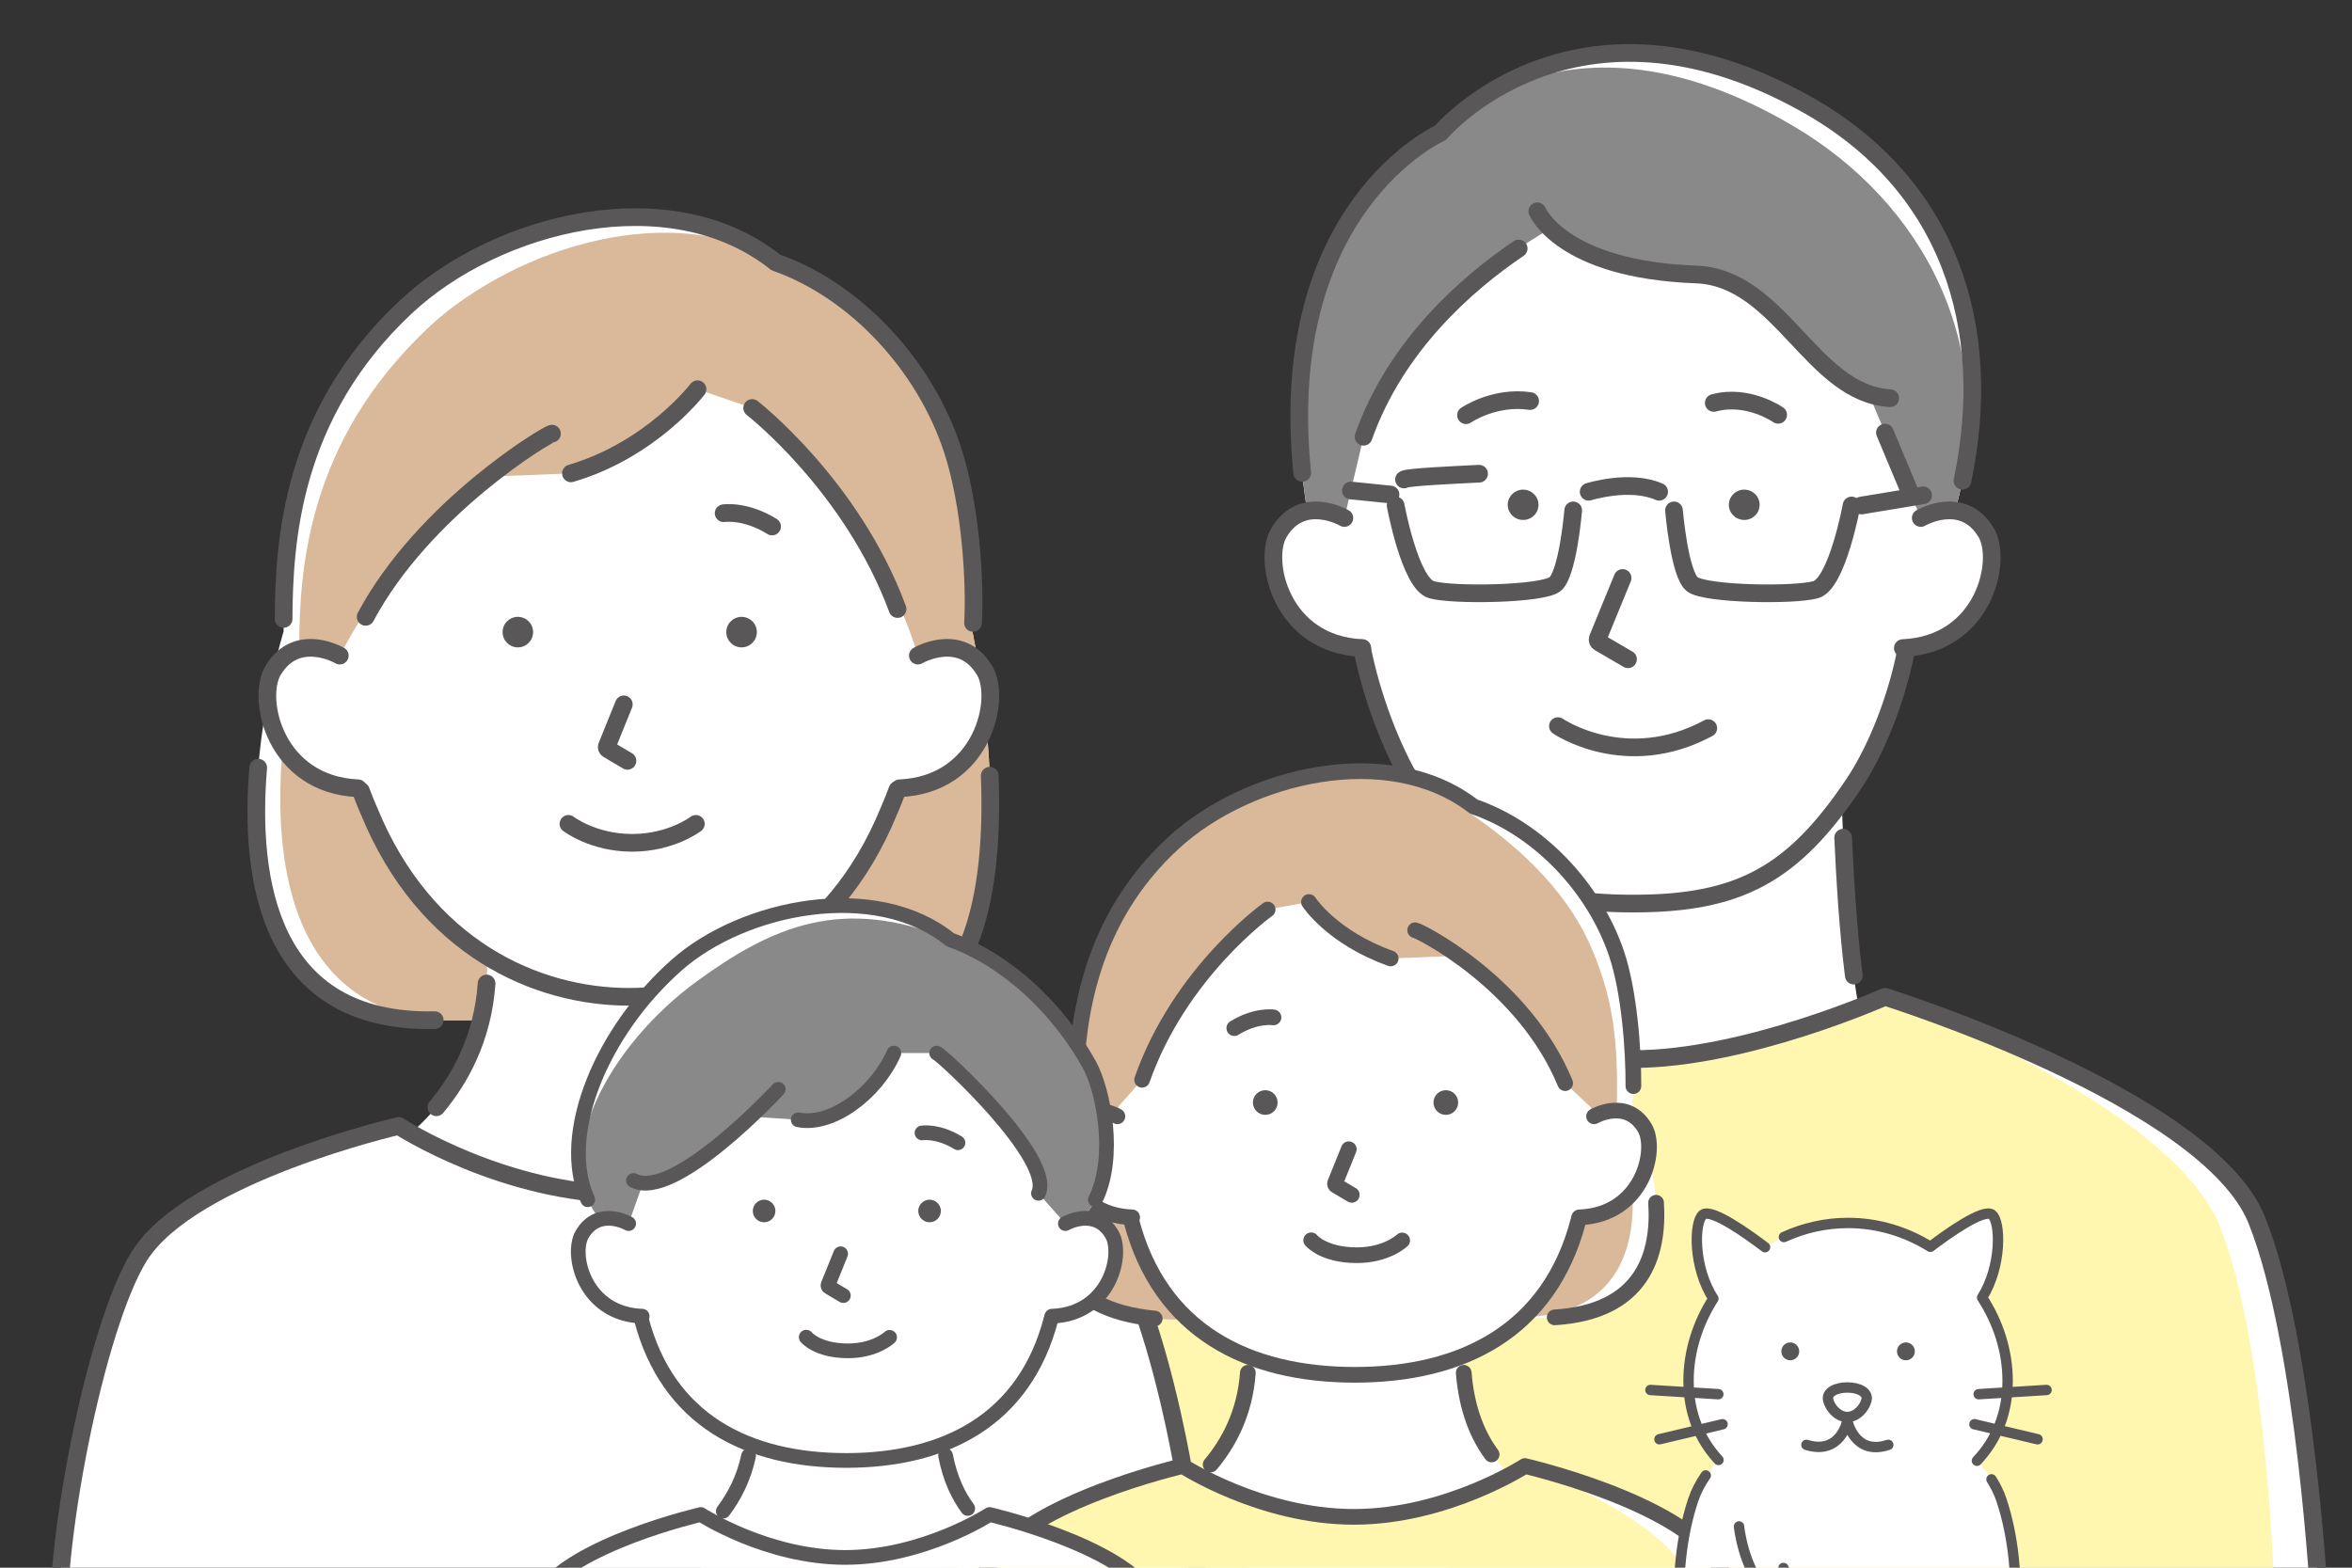 <?xml version="1.0" encoding="UTF-8"?><svg id="a" xmlns="http://www.w3.org/2000/svg" width="600" height="400" viewBox="0 0 600 400"><rect x="0" y="0" width="600" height="400" fill="#333333" stroke="none"/><defs><style>.b,.c,.d,.e,.f{stroke:#595757;stroke-linecap:round;stroke-linejoin:round;}.b,.c,.e,.f{fill:none;}.b,.d{stroke-width:2.65px;}.g,.d{fill:#fff;}.c{stroke-width:3.75px;}.h{fill:#d9b999;}.i{fill:#595757;}.j{fill:#898989;}.k{fill:#fff7af;}.e{stroke-width:4.51px;}.f{stroke-width:4px;}</style></defs><g><path class="g" d="M356.68,268.68c5.37-10.3,8.33-61.35,8.33-61.35l104.82-3.2s1.36,50.86,6.74,61.16l-59.76,70.32-60.13-66.92Z"/><path class="g" d="M416.61,230.56c27.74,0,40.65-7.38,56.08-30.25,14.97-22.19,17.24-66.8,17.24-66.8,0,0,12.63-99.83-73.32-99.83s-73.32,99.83-73.32,99.83c0,0,3.46,43.85,17.24,66.8,13.84,23.07,29.1,30.25,56.08,30.25Z"/><path class="g" d="M347.52,165.36c-20.79-.91-25.49-22.36-21.26-29.46,5.97-10.01,16.69-3.73,16.69-3.73l7.11,2.55,2.02,31.04-4.57-.4Z"/><path class="g" d="M485.42,165.36c20.79-.91,25.49-22.36,21.26-29.46-5.97-10.01-16.69-3.73-16.69-3.73l-7.11,2.55-2.02,31.04,4.57-.4Z"/><path class="g" d="M460.78,26.59c-59.27-33.2-93.34,7.32-93.34,7.32,0,0-46.11,20.54-33.97,96.54,4.86-.97,9.48,1.74,9.48,1.74l4.89-20.74c10.02-28.3,34.59-45.59,47.7-53.12,4.62,4.49,15.01,10.89,37.09,11.7,19.54,.72,27.87,24.97,44.09,30.5l13.26,31.65s4.19-2.45,8.79-1.85c11.46-42.11,.81-82.01-37.99-103.74Z"/><path class="j" d="M457.4,32.11c-58.54-34.47-89.95,1.79-89.95,1.79,0,0-46.11,20.54-33.97,96.54,4.86-.97,9.48,1.74,9.48,1.74l4.89-20.74c10.02-28.3,34.59-45.59,47.7-53.12,4.62,4.49,15.01,10.89,37.09,11.7,19.54,.72,27.87,24.97,44.09,30.5l13.26,31.65s4.19-2.45,8.79-1.85c11.46-42.11-8.18-78.67-41.37-98.21Z"/><path class="e" d="M392.18,53.91s6.06,14.86,40.46,16.12c21.61,.79,29.51,30.4,49.55,31.57"/><line class="e" x1="487.55" y1="126.38" x2="480.85" y2="110.38"/><path class="e" d="M332.2,120.66c-6.87-68,35.25-86.76,35.25-86.76,0,0,34.07-40.52,93.34-7.32,36.45,20.41,48.06,56.85,39.84,96.1"/><path class="e" d="M387.42,63.4c-13.43,9.09-31.38,24.89-39.58,48.04"/><path class="e" d="M347.52,165.36c-20.79-.91-25.49-22.36-21.26-29.46,5.97-10.01,16.69-3.73,16.69-3.73"/><path class="e" d="M485.42,165.36c20.79-.91,25.49-22.36,21.26-29.46-5.97-10.01-16.69-3.73-16.69-3.73"/><path class="i" d="M441.04,128.57c-.13,2.13,1.52,3.96,3.69,4.09,2.16,.13,4.02-1.5,4.15-3.63,.13-2.13-1.52-3.96-3.69-4.09-2.16-.13-4.02,1.5-4.15,3.63Z"/><path class="i" d="M384.63,128.57c-.13,2.13,1.52,3.96,3.69,4.09,2.16,.13,4.02-1.49,4.15-3.63s-1.52-3.96-3.69-4.09c-2.16-.13-4.02,1.5-4.15,3.63Z"/><path class="e" d="M413.93,147.47l-6.31,15.39c-.17,.41,0,.87,.38,1.09l7.31,4.26"/><path class="e" d="M453.61,105.84s-7.69-5.4-16.42-3.03"/><path class="e" d="M373.98,105.94s7.22-4.97,16.36-3.61"/><path class="e" d="M397.43,185.27s17.26,11.87,38.36,.52"/><path class="e" d="M427.04,130.23s1.37,16.32,4.69,18.86c3.32,2.54,25.99,2.93,31.47,1.37,5.47-1.56,9.14-21.49,9.14-21.49"/><path class="e" d="M401.33,130.23s-1.37,16.32-4.69,18.86c-3.32,2.54-25.99,2.93-31.47,1.37-5.47-1.56-9.14-21.49-9.14-21.49"/><path class="e" d="M405.27,125.48s10.55-3.31,17.98,0"/><path class="e" d="M347.45,165.38c2.41,12.15,7.34,25.35,13.09,34.92,13.84,23.07,29.1,30.25,56.08,30.25s40.65-7.38,56.08-30.25c6.27-9.3,11.29-22.53,13.63-34.76"/><path class="e" d="M358.17,122.34c.78-.62,12.7-1.15,19.15-1.47"/><line class="e" x1="354.72" y1="126.18" x2="344.61" y2="125.15"/><line class="e" x1="474.85" y1="128.98" x2="490.59" y2="126.38"/><path class="g" d="M591.76,409.97s-3.54-67.42-16.05-98.65c-12.51-31.22-94.83-56.98-94.83-56.98,0,0-35.59,15.89-64.26,15.89s-64.26-15.89-64.26-15.89c0,0-82.32,25.75-94.83,56.98-12.51,31.22-16.05,98.65-16.05,98.65h350.29Z"/><path class="k" d="M580.33,409.97s-1.56-65.9-14.07-97.13c-12.51-31.22-85.38-58.5-85.38-58.5,0,0-35.59,15.89-64.26,15.89s-64.26-15.89-64.26-15.89c0,0-82.32,25.75-94.83,56.98-12.51,31.22-16.05,98.65-16.05,98.65h338.86Z"/><path class="e" d="M470.19,213.74c.42,9.33,1.25,23.71,2.72,35.19"/><path class="e" d="M361.01,249.77c1.65-11.63,2.81-25.5,3.45-34.14"/><path class="e" d="M591.76,409.97s-3.54-67.42-16.05-98.65c-12.51-31.22-94.83-56.98-94.83-56.98,0,0-35.59,15.89-64.26,15.89s-64.26-15.89-64.26-15.89c0,0-82.32,25.75-94.83,56.98-12.51,31.22-16.05,98.65-16.05,98.65"/></g><g><path class="g" d="M216.83,260.31c53.43,4.15,31.23-99.18,31.23-99.18,.91-9.36-.04-31.03-5.04-46.31-7.02-21.46-24.57-40.62-45.14-47.88-26.89-21.43-71.25-10.35-94.5,11.51-30.67,28.83-31.04,63.27-31.04,82.68,0,0-31.21,100.64,38.56,99.17l105.92,.02Z"/><path class="h" d="M216.83,260.31c53.43,4.15,31.23-99.18,31.23-99.18,.91-9.36-.04-31.03-5.04-46.31-7.02-21.46-24.57-40.62-45.14-47.88-24.79-15.99-65.63-4.89-88.87,16.96-30.67,28.83-32.67,61.86-32.67,81.28,0,0-23.92,89.16,34.57,95.12l105.92,.02Z"/><path class="g" d="M198.16,242.76c-.59,38.74,23.07,47.23,23.07,47.23l-60.79,60.27-63.67-55.36s29.65-15.64,27.37-52.14h74.02Z"/><path class="e" d="M198.41,250.94c1.06,13.17,5.16,22.14,9.6,28.12"/><path class="e" d="M111.32,282.52c6.01-7.15,11.82-17.54,12.81-31.58"/><path class="g" d="M160.44,254.34c23.6,0,53.17-12.35,67.52-47.42,0,0,18.3-42.71,4.37-78.55-12.55-32.28-36.03-54.59-71.88-56.69-35.85,2.1-59.33,24.41-71.88,56.69-13.93,35.83,4.37,78.55,4.37,78.55,14.35,35.07,44.02,47.42,67.52,47.42Z"/><path class="g" d="M91.34,201.13c-21.21-.92-26-22.81-21.68-30.05,6.09-10.21,17.03-3.8,17.03-3.8l7.25,2.6,2.06,31.66-4.66-.41Z"/><path class="h" d="M243.2,161.13c-2.75,1.88-9.05,6.15-9.05,6.15-10.85-36.5-42.27-63.17-42.27-63.17l-13.95-4.79s-11.74,15.44-32.29,21.47l-19.8,.77c-1.33,.13-22.35,13.81-39.16,45.73,0,0-6.56-4.27-9.55-6.15,0,0,4.55-96.9,83.31-96.9s82.76,96.9,82.76,96.9Z"/><path class="g" d="M305.81,421.97c2.13-26.64-9.48-83.95-20.47-101.48-13.16-20.99-66.16-33.2-66.16-33.2,0,0-26.81,17.5-58.74,17.5s-58.74-17.5-58.74-17.5c0,0-53,12.2-66.16,33.2-10.99,17.53-22.59,74.84-20.47,101.48H305.81Z"/><path class="i" d="M136,161.23c.03,2.15-1.69,3.92-3.84,3.95-2.15,.03-3.92-1.69-3.95-3.84-.03-2.15,1.69-3.92,3.84-3.95,2.15-.03,3.92,1.69,3.95,3.84Z"/><path class="i" d="M193.07,161.23c.03,2.15-1.69,3.92-3.84,3.95-2.15,.03-3.92-1.69-3.95-3.84-.03-2.15,1.69-3.92,3.84-3.95,2.15-.03,3.92,1.69,3.95,3.84Z"/><path class="e" d="M159.14,179.72l-4.32,10.69c-.11,.28,0,.6,.26,.76l4.99,2.96"/><path class="e" d="M184.6,130.95s5.48-.88,12.36,3.39"/><path class="e" d="M177.51,210.21s-6.26,4.84-16.25,4.84-16.25-4.84-16.25-4.84"/><path class="e" d="M65.87,195.87c-2.41,28.94,2.88,65.32,45.03,64.43"/><path class="e" d="M216.83,260.31c31.8,2.47,36.81-33.15,35.65-62.38"/><path class="e" d="M86.68,167.28s-10.94-6.41-17.03,3.8c-4.32,7.23,.47,29.12,21.68,30.05"/><path class="g" d="M229.49,201.13c21.21-.92,26-22.81,21.68-30.05-6.09-10.21-17.03-3.8-17.03-3.8l-7.25,2.6-2.06,31.66,4.66-.41Z"/><path class="e" d="M234.15,167.28s10.94-6.41,17.03,3.8c4.32,7.23-.47,29.12-21.68,30.05"/><path class="e" d="M140.81,110.64c-1.23,.12-32.68,18.98-47.53,46.75"/><path class="e" d="M177.94,99.31s-11.74,15.44-32.29,21.47"/><path class="e" d="M228.97,155.4c-11.67-31.57-37.09-51.3-37.09-51.3"/><path class="e" d="M92.07,201.79c1.22,3.27,2.07,5.13,2.07,5.13,14.35,35.07,42.82,47.42,66.31,47.42s51.96-12.35,66.31-47.42c0,0,.89-1.96,2.16-5.38"/><path class="e" d="M305.81,421.97c2.13-26.64-9.48-83.95-20.47-101.48-13.16-20.99-66.16-33.2-66.16-33.2,0,0-26.81,17.5-58.74,17.5s-58.74-17.5-58.74-17.5c0,0-53,12.2-66.16,33.2-10.99,17.53-22.59,74.84-20.47,101.48"/><path class="e" d="M248.22,158.94c.59-10.24-.56-29.93-5.2-44.12-7.02-21.46-24.57-40.62-45.14-47.88-26.89-21.43-71.25-10.35-94.5,11.51-29.04,27.3-30.92,59.63-31.03,79.47"/></g><g><path class="g" d="M388.77,336.1c53.25,3.23,27.65-53.16,27.65-53.16,.74-7.36,0-27.54-4.03-39.55-5.66-16.86-19.83-31.9-36.46-37.59-21.72-16.82-57.61-8.07-76.43,9.13-24.83,22.69-25.16,52.91-25.18,68.18,0,0-27.74,54.82,28.69,53.59l85.75-.6Z"/><path class="h" d="M388.77,336.1c42.36-1.48,23.66-52.74,23.66-52.74,.51-18.3-1.11-28.72-6.18-40.88-6.94-16.61-21.11-28.01-31.28-34.99-21.72-16.82-56.65-9.77-75.47,7.44-24.83,22.69-25.16,52.91-25.18,68.18,0,0-27.74,54.82,28.69,53.59l85.75-.6Z"/><path class="g" d="M345.62,350.79c29.37-.02,53.11-12.82,58.51-46.42,10.83-67.39-29.39-98.53-58.51-98.53s-69.34,31.13-58.51,98.53c5.4,33.6,29.13,46.39,58.51,46.42Z"/><path class="g" d="M373.21,344.21c-.44,28.72,17.1,35.01,17.1,35.01l-45.06,44.68-47.2-41.04s21.98-11.59,20.29-38.65h54.87Z"/><path class="f" d="M373.4,350.27c.78,9.77,3.83,16.41,7.12,20.84"/><path class="f" d="M308.84,373.68c4.46-5.3,8.76-13.01,9.49-23.41"/><path class="g" d="M288.82,310.62c-16.18-.57-19.98-17.23-16.73-22.77,4.58-7.83,12.96-3.01,12.96-3.01l5.55,1.94,1.78,24.13-3.56-.28Z"/><path class="h" d="M371.33,243.9c1.07,.11,17.08,9.89,27.94,32.47l8.34,7.84,3.29-3.94s-3.81-76.68-64.01-76.68-68.12,77.28-68.12,77.28l4.88,3.34,7.7-8.7c9.67-27.52,32.03-43.44,32.03-43.44l10.53-1.92s5.8,9.03,20.85,14.4l16.56-.65Z"/><path class="i" d="M325.92,281.27c.03,1.74-1.36,3.17-3.1,3.19-1.74,.03-3.17-1.36-3.19-3.1-.03-1.74,1.36-3.17,3.1-3.19,1.74-.03,3.17,1.36,3.19,3.1Z"/><path class="i" d="M371.98,281.27c.03,1.74-1.36,3.17-3.1,3.19-1.74,.03-3.17-1.36-3.19-3.1-.03-1.74,1.36-3.17,3.1-3.19,1.74-.03,3.17,1.36,3.19,3.1Z"/><path class="f" d="M344.08,293.23l-3.49,8.64c-.09,.23,0,.49,.21,.61l4.04,2.39"/><path class="f" d="M324.87,259.59s-4.43-.71-10,2.74"/><path class="f" d="M357.7,316.5s-3.93,3.78-11.6,3.77c-8.56-.01-11.62-3.81-11.62-3.81"/><path class="g" d="M447.9,473.9c4.24-21.53-1.71-62.23-9.85-75.23-9.75-15.56-49.04-24.61-49.04-24.61,0,0-19.98,12.97-43.64,12.97s-43.64-12.97-43.64-12.97c0,0-39.29,9.05-49.04,24.61-8.15,13-14.1,53.7-9.85,75.23h205.08Z"/><path class="k" d="M439.68,473.9c4.24-21.53-1.33-60.2-9.48-73.19-9.75-15.56-41.21-26.64-41.21-26.64,0,0-19.98,12.97-43.64,12.97s-43.64-12.97-43.64-12.97c0,0-39.29,9.05-49.04,24.61-8.15,13-14.1,53.7-9.85,75.23h196.87Z"/><path class="f" d="M447.9,473.9c4.24-21.53-1.71-62.23-9.85-75.23-9.75-15.56-49.04-24.61-49.04-24.61,0,0-19.98,12.97-43.64,12.97s-43.64-12.97-43.64-12.97c0,0-39.29,9.05-49.04,24.61-8.15,13-14.1,53.7-9.85,75.23"/><path class="f" d="M416.68,277.12c.06-9.32-1.06-24.13-4.28-33.73-5.66-16.86-19.83-31.9-36.46-37.59-21.72-16.82-57.61-8.07-76.43,9.13-21.57,19.71-24.65,45.1-25.1,61.44"/><path class="f" d="M396.61,336.13c22.3-1.37,26.73-15.78,25.86-29.25"/><path class="f" d="M267.81,304.88c-1.58,13.7,2.28,29.23,26.76,31.55"/><path class="f" d="M361.01,237.35c1.07,.11,27.73,13.44,38.27,39.02"/><path class="f" d="M333.92,230.15s5.8,9.03,20.85,14.4"/><path class="f" d="M291.35,275.51c9.67-27.52,32.03-43.44,32.03-43.44"/><path class="f" d="M285.05,284.83s-8.38-4.82-12.96,3.01c-3.24,5.55,.55,22.21,16.73,22.77"/><path class="g" d="M402.87,310.62c16.18-.57,19.98-17.23,16.73-22.77-4.58-7.83-12.96-3.01-12.96-3.01l-5.55,1.94-1.78,24.13,3.56-.28Z"/><path class="f" d="M406.65,284.83s8.38-4.82,12.96,3.01c3.24,5.55-.55,22.21-16.73,22.77"/><path class="f" d="M288.53,311.19c7.37,28.53,29.8,39.58,57.09,39.6,27.3-.02,49.72-11.07,57.09-39.59"/></g><g><path class="g" d="M215.86,372.64c26.91-.02,48.66-11.74,53.61-42.53,9.93-61.75-26.93-90.28-53.61-90.28s-63.54,28.53-53.61,90.28c4.95,30.79,26.7,42.51,53.61,42.53Z"/><path class="g" d="M240.39,361c-.39,25.49,15.18,31.08,15.18,31.08l-40,39.66-41.9-36.43s19.51-10.29,18.01-34.31h48.71Z"/><path class="g" d="M293.83,407.21c-8.23-13.13-41.39-20.77-41.39-20.77,0,0-16.86,10.95-36.83,10.95s-36.83-10.95-36.83-10.95c0,0-33.16,7.63-41.39,20.77-5.13,8.19-9.23,29.41-9.49,47.2h175.42c-.26-17.79-4.36-39.02-9.49-47.2Z"/><path class="c" d="M241.22,371.39c1.15,6.01,3.33,10.37,5.65,13.5"/><path class="c" d="M190.96,371.48c-1.23,5.81-3.73,10.48-6.45,14.09"/><path class="g" d="M163.82,335.83c-14.83-.52-18.31-15.79-15.33-20.87,4.19-7.17,11.88-2.76,11.88-2.76l5.08,1.78,1.63,22.11-3.26-.26Z"/><path class="i" d="M197.81,308.94c.02,1.59-1.25,2.9-2.84,2.93-1.59,.02-2.9-1.25-2.93-2.84-.02-1.59,1.25-2.9,2.84-2.93,1.59-.02,2.9,1.25,2.93,2.84Z"/><path class="i" d="M240.02,308.94c.02,1.59-1.25,2.9-2.84,2.93-1.59,.02-2.9-1.25-2.93-2.84-.02-1.59,1.25-2.9,2.84-2.93,1.59-.02,2.9,1.25,2.93,2.84Z"/><path class="c" d="M214.45,319.9l-3.2,7.92c-.08,.21,0,.45,.19,.56l3.7,2.19"/><path class="c" d="M235.21,289.07s4.06-.65,9.16,2.51"/><path class="c" d="M226.94,341.22s-3.6,3.46-10.63,3.45c-7.85-.01-10.64-3.49-10.64-3.49"/><path class="c" d="M303.32,454.65c-.22-17.84-4.34-39.22-9.49-47.45-8.23-13.13-41.39-20.77-41.39-20.77,0,0-16.86,10.95-36.83,10.95s-36.83-10.95-36.83-10.95c0,0-33.16,7.63-41.39,20.77-5.13,8.19-9.23,29.41-9.49,47.2"/><path class="g" d="M268.32,335.83c14.83-.52,18.31-15.79,15.33-20.87-4.19-7.17-11.88-2.76-11.88-2.76l-5.08,1.78-1.63,22.11,3.26-.26Z"/><path class="c" d="M163.55,336.36c6.75,26.14,27.3,36.26,52.31,36.28,25.01-.02,45.56-10.14,52.31-36.28"/><path class="g" d="M277.84,271.58c-7.83-14.1-20.84-26.58-35.42-31.79-19.06-15.41-52.79-8.63-69.85,6.48-20.91,18.51-32.58,48.92-19.51,64.92,3.63-1.03,7.31,1.02,7.31,1.02l3.68-10.35c11.55,.87,27.51-16.96,27.51-16.96l12.07,.82c8.62,1.72,20.97-7.78,24.4-17.02h10.91c.94,.1,30.07,26.87,25.96,35.77l6.87,7.74s1.83-1.05,4.2-1.29c9.91-9.61,6.22-31.5,1.87-39.33Z"/><path class="j" d="M277.84,271.58c-7.83-14.1-20.84-26.58-35.42-31.79-27.51-11.42-45.51-3.32-64.53,10.5-22.56,16.4-37.91,44.89-24.84,60.89,3.63-1.03,7.31,1.02,7.31,1.02l3.68-10.35c11.55,.87,27.51-16.96,27.51-16.96l12.07,.82c8.62,1.72,20.97-7.78,24.4-17.02h10.91c.94,.1,30.07,26.87,25.96,35.77l6.87,7.74s1.83-1.05,4.2-1.29c9.91-9.61,6.22-31.5,1.87-39.33Z"/><path class="c" d="M160.37,312.2s-7.68-4.41-11.88,2.76c-2.97,5.08,.51,20.35,15.33,20.87"/><path class="c" d="M271.78,312.2s7.68-4.41,11.88,2.76c2.97,5.08-.51,20.35-15.33,20.87"/><path class="c" d="M279.44,306.1c5.38-10.78,2.13-27.81-1.59-34.52-7.83-14.1-20.84-26.58-35.42-31.79-19.06-15.41-52.79-8.63-69.85,6.48-18.86,16.7-30.21,43.09-22.65,59.84"/><path class="c" d="M238.95,268.7c.94,.1,30.07,26.87,25.96,35.77"/><path class="c" d="M203.63,285.72c8.62,1.72,19.91-6.83,24.4-17.02"/><path class="c" d="M161.61,301.2c10.34,5.48,36.92-23.27,36.92-23.27"/></g><g><path class="g" d="M510.59,382.77c-1.25-3.75-3.48-7.1-6.27-10.06,4.92-5.21,7.83-12.05,7.83-20.39,0-7.56-2.4-14.92-6.51-21.24,5.05-7.97,4.77-19.35,2.52-21.15-2.13-1.71-11.37,4.9-15.72,8.19-6.13-3.81-13.32-6.08-21-6.08s-15.01,2.31-21.18,6.19c-4.28-3.25-13.71-10.03-15.86-8.3-2.28,1.82-2.54,13.43,2.68,21.41-4.01,6.26-6.34,13.52-6.34,20.98,0,8.24,2.84,15,7.64,20.19-2.87,3.02-5.18,6.43-6.46,10.27-6.48,19.44-2.39,42.06-2.39,42.06h83.44s4.09-22.62-2.39-42.06Z"/><path class="i" d="M458.98,344.8c0,1.26-1.02,2.28-2.28,2.28s-2.28-1.02-2.28-2.28,1.02-2.28,2.28-2.28,2.28,1.02,2.28,2.28Z"/><path class="i" d="M488.48,344.8c0,1.26-1.02,2.28-2.28,2.28s-2.28-1.02-2.28-2.28,1.02-2.28,2.28-2.28,2.28,1.02,2.28,2.28Z"/><path class="d" d="M471.26,361.55c2.45,0,4.42-2.35,4.89-4.33,.47-1.98-1.98-3.2-4.89-3.2s-5.36,1.22-4.89,3.2c.47,1.98,2.45,4.33,4.89,4.33Z"/><path class="b" d="M481.7,368.66c-8.6,2.87-10.44-6.1-10.44-6.1,0,0-1.72,8.8-10.44,6.1"/><path class="b" d="M435.14,376.46c-1.36,1.96-2.47,4.07-3.22,6.32-6.48,19.44-2.39,42.06-2.39,42.06"/><path class="b" d="M450.27,318.23c-4.28-3.25-13.71-10.03-15.86-8.3-2.28,1.82-2.54,13.43,2.68,21.41-4.01,6.26-6.34,13.52-6.34,20.98,0,8.24,2.84,15,7.64,20.19"/><path class="b" d="M504.32,372.71c4.92-5.21,7.83-12.05,7.83-20.39,0-7.56-2.4-14.92-6.51-21.24,5.05-7.97,4.77-19.35,2.52-21.15-2.13-1.71-11.37,4.9-15.72,8.19-6.13-3.81-13.32-6.08-21-6.08-5.82,0-11.35,1.3-16.36,3.59"/><path class="b" d="M512.98,424.84s4.09-22.62-2.39-42.06c-.62-1.87-1.5-3.65-2.56-5.32"/><line class="b" x1="438.35" y1="355.73" x2="421.03" y2="354.66"/><line class="b" x1="504.76" y1="355.73" x2="522.08" y2="354.66"/><line class="b" x1="503.68" y1="363.4" x2="519.78" y2="367.23"/><line class="b" x1="439.43" y1="363.4" x2="423.33" y2="367.23"/><path class="b" d="M443.63,389.47s.96,10.24,6.81,16.63"/><path class="b" d="M454.96,400.07s2.74,5.48,6.95,7.68"/></g></svg>